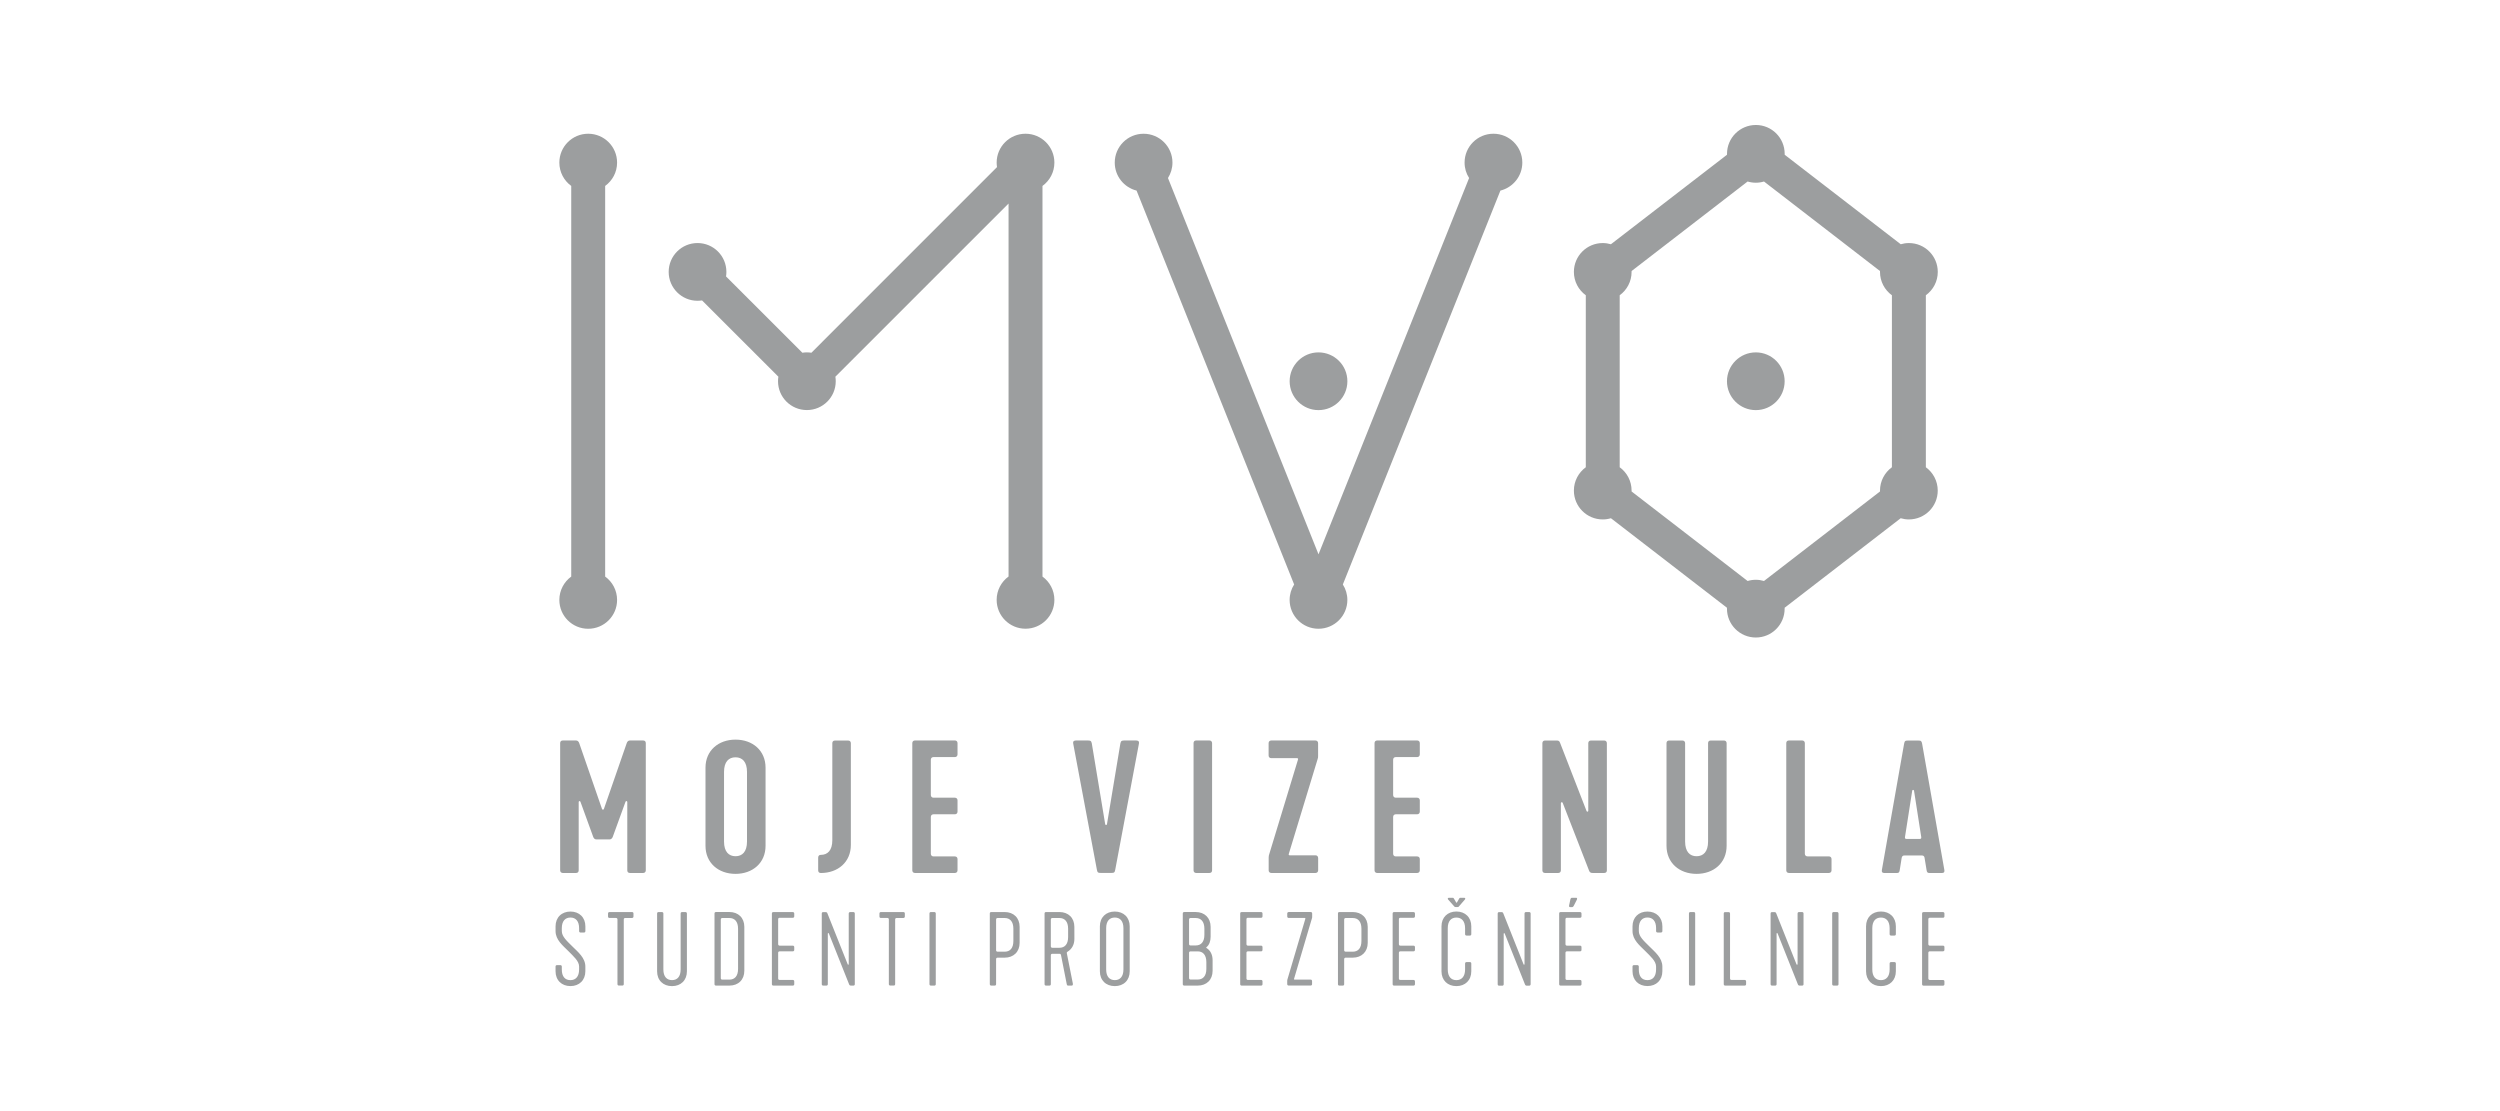 <?xml version="1.0" encoding="utf-8"?>
<!-- Generator: Adobe Illustrator 16.0.3, SVG Export Plug-In . SVG Version: 6.00 Build 0)  -->
<!DOCTYPE svg PUBLIC "-//W3C//DTD SVG 1.1//EN" "http://www.w3.org/Graphics/SVG/1.1/DTD/svg11.dtd">
<svg version="1.1" id="Vrstva_1" xmlns="http://www.w3.org/2000/svg" xmlns:xlink="http://www.w3.org/1999/xlink" x="0px" y="0px"
	 width="126px" height="56px" viewBox="-0.5 -3 126 56" enable-background="new -0.5 -3 126 56" xml:space="preserve">
<g>
	<path fill="#9C9E9F" d="M93.549,43.688v2.264c0,0.455,0.309,0.748,0.752,0.748c0.445,0,0.75-0.295,0.75-0.748v-0.389
		c0-0.045-0.023-0.074-0.074-0.074h-0.166c-0.047,0-0.074,0.029-0.074,0.074v0.297c0,0.365-0.178,0.539-0.436,0.539
		c-0.264,0-0.437-0.174-0.437-0.539v-2.076c0-0.367,0.173-0.539,0.437-0.539c0.258,0,0.436,0.172,0.436,0.539v0.295
		c0,0.045,0.027,0.074,0.074,0.074h0.166c0.051,0,0.074-0.029,0.074-0.074v-0.393c0-0.449-0.306-0.746-0.75-0.746
		C93.855,42.941,93.549,43.234,93.549,43.688 M91.842,43.041v3.561c0,0.045,0.031,0.072,0.074,0.072h0.17
		c0.051,0,0.074-0.027,0.074-0.072v-3.561c0-0.045-0.031-0.074-0.074-0.074h-0.17C91.867,42.967,91.842,42.996,91.842,43.041
		 M89.662,40.998h2.013c0.08,0,0.134-0.055,0.134-0.133v-0.568c0-0.08-0.054-0.135-0.134-0.135h-1.076
		c-0.08,0-0.135-0.055-0.135-0.133v-5.574c0-0.08-0.054-0.135-0.134-0.135h-0.668c-0.089,0-0.134,0.055-0.134,0.135v6.41
		C89.528,40.943,89.582,40.998,89.662,40.998 M88.738,43.041v3.561c0,0.045,0.029,0.072,0.072,0.072h0.157
		c0.045,0,0.073-0.027,0.073-0.072v-2.547c0-0.031,0.034-0.041,0.05-0.012l1.024,2.57c0.019,0.051,0.054,0.061,0.098,0.061h0.113
		c0.045,0,0.073-0.023,0.073-0.068v-3.564c0-0.045-0.028-0.074-0.073-0.074H90.17c-0.044,0-0.072,0.029-0.072,0.074v2.551
		c0,0.035-0.041,0.035-0.052,0.014l-1.022-2.57c-0.02-0.057-0.05-0.066-0.104-0.066h-0.107
		C88.769,42.967,88.738,42.996,88.738,43.041 M86.377,43.041v3.561c0,0.045,0.031,0.072,0.074,0.072h0.979
		c0.044,0,0.073-0.027,0.073-0.072v-0.139c0-0.045-0.029-0.074-0.073-0.074h-0.662c-0.048,0-0.074-0.029-0.074-0.072v-3.275
		c0-0.045-0.028-0.072-0.075-0.072h-0.168C86.404,42.967,86.377,42.996,86.377,43.041 M84.623,43.041v3.561
		c0,0.045,0.029,0.072,0.074,0.072h0.168c0.049,0,0.072-0.027,0.072-0.072v-3.561c0-0.045-0.027-0.074-0.072-0.074h-0.168
		C84.648,42.967,84.623,42.996,84.623,43.041 M83.492,34.455v5.172c0,0.865,0.652,1.416,1.514,1.416
		c0.864,0,1.516-0.551,1.516-1.416v-5.172c0-0.08-0.054-0.133-0.134-0.133h-0.666c-0.091,0-0.135,0.053-0.135,0.133v4.959
		c0,0.516-0.24,0.74-0.581,0.74c-0.338,0-0.576-0.227-0.576-0.74v-4.959c0-0.08-0.055-0.133-0.135-0.133h-0.668
		C83.537,34.322,83.492,34.375,83.492,34.455 M81.779,43.688v0.238c0,0.443,0.361,0.725,0.643,1.008
		c0.263,0.266,0.544,0.504,0.544,0.781v0.145c0,0.365-0.177,0.539-0.435,0.539c-0.268,0-0.435-0.174-0.435-0.539v-0.145
		c0-0.045-0.031-0.072-0.074-0.072h-0.169c-0.05,0-0.074,0.027-0.074,0.072v0.236c0,0.451,0.309,0.746,0.752,0.746
		c0.445,0,0.752-0.295,0.752-0.746v-0.236c0-0.443-0.383-0.742-0.646-1.008c-0.284-0.283-0.54-0.504-0.54-0.781v-0.145
		c0-0.367,0.177-0.539,0.435-0.539s0.435,0.172,0.435,0.539v0.145c0,0.043,0.03,0.072,0.073,0.072h0.17
		c0.05,0,0.074-0.029,0.074-0.072v-0.238c0-0.449-0.307-0.746-0.752-0.746C82.088,42.941,81.779,43.238,81.779,43.688
		 M78.082,43.041v3.561c0,0.045,0.028,0.072,0.073,0.072h0.978c0.048,0,0.074-0.027,0.074-0.072v-0.139
		c0-0.045-0.026-0.074-0.074-0.074h-0.659c-0.048,0-0.074-0.029-0.074-0.072V45.02c0-0.045,0.026-0.072,0.074-0.072h0.659
		c0.048,0,0.074-0.031,0.074-0.074v-0.139c0-0.045-0.026-0.074-0.074-0.074h-0.659c-0.048,0-0.074-0.031-0.074-0.076V43.33
		c0-0.047,0.026-0.074,0.074-0.074h0.659c0.048,0,0.074-0.027,0.074-0.074v-0.139c0-0.045-0.026-0.074-0.074-0.074h-0.978
		C78.105,42.967,78.082,42.996,78.082,43.041 M78.832,42.625l0.141-0.279c0.027-0.064,0.009-0.098-0.028-0.098h-0.219
		c-0.039,0-0.065,0.025-0.08,0.086l-0.064,0.301c-0.014,0.061,0.017,0.084,0.056,0.084h0.094
		C78.765,42.719,78.793,42.705,78.832,42.625 M72.151,43.688v2.264c0,0.455,0.308,0.748,0.751,0.748
		c0.447,0,0.751-0.295,0.751-0.748v-0.389c0-0.045-0.022-0.074-0.071-0.074h-0.168c-0.045,0-0.074,0.029-0.074,0.074v0.297
		c0,0.365-0.18,0.539-0.438,0.539c-0.262,0-0.435-0.174-0.435-0.539v-2.076c0-0.367,0.173-0.539,0.435-0.539
		c0.258,0,0.438,0.172,0.438,0.539v0.295c0,0.045,0.029,0.074,0.074,0.074h0.168c0.049,0,0.071-0.029,0.071-0.074v-0.393
		c0-0.449-0.305-0.746-0.751-0.746C72.459,42.941,72.151,43.234,72.151,43.688 M73.023,42.691l0.309-0.357
		c0.031-0.041,0.023-0.086-0.037-0.086h-0.196c-0.033,0-0.045,0.023-0.062,0.051l-0.106,0.184c-0.018,0.023-0.025,0.023-0.04,0
		l-0.108-0.184c-0.016-0.027-0.029-0.051-0.065-0.051h-0.193c-0.058,0-0.074,0.045-0.041,0.086l0.316,0.357
		c0.02,0.021,0.032,0.025,0.069,0.025h0.088C72.986,42.719,73.004,42.713,73.023,42.691 M69.689,43.041v3.561
		c0,0.045,0.028,0.072,0.072,0.072h0.979c0.044,0,0.074-0.027,0.074-0.072v-0.139c0-0.045-0.03-0.074-0.074-0.074h-0.664
		c-0.045,0-0.072-0.029-0.072-0.072V45.02c0-0.045,0.027-0.072,0.072-0.072h0.664c0.044,0,0.074-0.031,0.074-0.074v-0.139
		c0-0.045-0.03-0.074-0.074-0.074h-0.664c-0.045,0-0.072-0.031-0.072-0.076V43.33c0-0.047,0.027-0.074,0.072-0.074h0.664
		c0.044,0,0.074-0.027,0.074-0.074v-0.139c0-0.045-0.03-0.074-0.074-0.074h-0.979C69.715,42.967,69.689,42.996,69.689,43.041
		 M68.777,34.455v6.41c0,0.08,0.055,0.133,0.135,0.133h2.012c0.078,0,0.134-0.053,0.134-0.133v-0.568
		c0-0.08-0.056-0.133-0.134-0.133h-1.077c-0.08,0-0.133-0.055-0.133-0.135v-1.854c0-0.08,0.053-0.135,0.133-0.135h1.077
		c0.078,0,0.134-0.053,0.134-0.133v-0.572c0-0.078-0.056-0.131-0.134-0.131h-1.077c-0.08,0-0.133-0.055-0.133-0.135v-1.779
		c0-0.082,0.053-0.133,0.133-0.133h1.077c0.078,0,0.134-0.055,0.134-0.135v-0.57c0-0.08-0.056-0.133-0.134-0.133h-2.012
		C68.822,34.322,68.777,34.375,68.777,34.455 M67.246,43.342c0-0.043,0.031-0.074,0.076-0.074h0.359
		c0.263,0,0.435,0.176,0.435,0.539v0.617c0,0.369-0.172,0.541-0.435,0.541h-0.359c-0.045,0-0.076-0.029-0.076-0.074V43.342z
		 M66.933,43.041v3.561c0,0.045,0.026,0.072,0.072,0.072h0.167c0.051,0,0.074-0.027,0.074-0.072v-1.26
		c0-0.047,0.031-0.076,0.076-0.076h0.359c0.443,0,0.752-0.295,0.752-0.746v-0.807c0-0.455-0.31-0.746-0.752-0.746h-0.678
		C66.955,42.967,66.933,42.996,66.933,43.041 M64.377,43.041v0.15c0,0.045,0.031,0.074,0.076,0.074h0.812
		c0.023,0,0.032,0.016,0.023,0.047l-0.891,3.016c-0.015,0.051-0.021,0.061-0.021,0.109V46.6c0,0.045,0.03,0.072,0.075,0.072h1.104
		c0.043,0,0.073-0.027,0.073-0.072v-0.15c0-0.049-0.03-0.078-0.073-0.078h-0.811c-0.023,0-0.035-0.016-0.023-0.043l0.892-3.018
		c0.02-0.061,0.02-0.061,0.02-0.109v-0.162c0-0.045-0.03-0.074-0.073-0.074h-1.103C64.408,42.967,64.377,42.996,64.377,43.041
		 M63.438,34.455v0.623c0,0.08,0.053,0.133,0.135,0.133h1.299c0.044,0,0.063,0.027,0.044,0.082l-1.44,4.736
		c-0.025,0.09-0.035,0.105-0.035,0.195v0.641c0,0.078,0.055,0.133,0.135,0.133h2.224c0.079,0,0.135-0.055,0.135-0.133V40.25
		c0-0.088-0.056-0.143-0.135-0.143h-1.3c-0.043,0-0.063-0.025-0.043-0.078l1.441-4.738c0.034-0.107,0.034-0.107,0.034-0.193v-0.643
		c0-0.08-0.055-0.135-0.135-0.135h-2.224C63.489,34.322,63.438,34.375,63.438,34.455 M62.006,43.041v3.561
		c0,0.045,0.028,0.072,0.073,0.072h0.979c0.046,0,0.072-0.027,0.072-0.072v-0.139c0-0.045-0.026-0.074-0.072-0.074h-0.663
		c-0.046,0-0.074-0.029-0.074-0.072V45.02c0-0.045,0.028-0.072,0.074-0.072h0.663c0.046,0,0.072-0.031,0.072-0.074v-0.139
		c0-0.045-0.026-0.074-0.072-0.074h-0.663c-0.046,0-0.074-0.031-0.074-0.076V43.33c0-0.047,0.028-0.074,0.074-0.074h0.663
		c0.046,0,0.072-0.027,0.072-0.074v-0.139c0-0.045-0.026-0.074-0.072-0.074h-0.979C62.029,42.967,62.006,42.996,62.006,43.041
		 M59.428,43.342c0-0.043,0.03-0.074,0.074-0.074h0.263c0.263,0,0.436,0.176,0.436,0.539v0.309c0,0.35-0.163,0.535-0.436,0.535
		h-0.263c-0.044,0-0.074-0.027-0.074-0.072V43.342z M59.428,45.023c0-0.045,0.03-0.074,0.074-0.074h0.363
		c0.262,0,0.435,0.178,0.435,0.545v0.336c0,0.365-0.173,0.539-0.435,0.539h-0.363c-0.044,0-0.074-0.031-0.074-0.076V45.023z
		 M59.112,43.041v3.561c0,0.045,0.03,0.072,0.074,0.072h0.679c0.445,0,0.75-0.291,0.75-0.748v-0.533
		c0-0.271-0.109-0.494-0.307-0.613c-0.021-0.01-0.021-0.029,0-0.043c0.139-0.113,0.207-0.303,0.207-0.525v-0.498
		c0-0.457-0.306-0.748-0.75-0.748h-0.579C59.137,42.967,59.112,42.996,59.112,43.041 M60.455,40.998c0.09,0,0.134-0.055,0.134-0.133
		v-6.41c0-0.08-0.054-0.135-0.134-0.135h-0.668c-0.088,0-0.132,0.055-0.132,0.135v6.41c0,0.078,0.052,0.133,0.132,0.133H60.455z
		 M55.251,43.783c0-0.367,0.173-0.539,0.436-0.539c0.261,0,0.434,0.172,0.434,0.539v2.076c0,0.365-0.173,0.539-0.434,0.539
		c-0.263,0-0.436-0.174-0.436-0.539V43.783z M54.934,43.688v2.264c0,0.455,0.307,0.748,0.752,0.748s0.751-0.291,0.751-0.748v-2.264
		c0-0.453-0.307-0.746-0.751-0.746C55.241,42.941,54.934,43.234,54.934,43.688 M49.703,43.342c0-0.043,0.029-0.074,0.074-0.074
		h0.361c0.263,0,0.436,0.176,0.436,0.539v0.617c0,0.369-0.173,0.541-0.436,0.541h-0.361c-0.045,0-0.074-0.029-0.074-0.074V43.342z
		 M49.386,43.041v3.561c0,0.045,0.03,0.072,0.074,0.072h0.168c0.05,0,0.075-0.027,0.075-0.072v-1.26
		c0-0.047,0.029-0.076,0.074-0.076h0.361c0.444,0,0.751-0.295,0.751-0.746v-0.807c0-0.455-0.307-0.746-0.751-0.746H49.46
		C49.411,42.967,49.386,42.996,49.386,43.041 M46.345,43.041v3.561c0,0.045,0.03,0.072,0.075,0.072h0.168
		c0.05,0,0.075-0.027,0.075-0.072v-3.561c0-0.045-0.03-0.074-0.075-0.074H46.42C46.37,42.967,46.345,42.996,46.345,43.041
		 M45.48,34.455v6.41c0,0.08,0.054,0.133,0.134,0.133h2.011c0.08,0,0.134-0.053,0.134-0.133v-0.568c0-0.08-0.054-0.133-0.134-0.133
		h-1.077c-0.08,0-0.134-0.055-0.134-0.135v-1.854c0-0.08,0.054-0.135,0.134-0.135h1.077c0.08,0,0.134-0.053,0.134-0.133v-0.572
		c0-0.078-0.054-0.131-0.134-0.131h-1.077c-0.08,0-0.134-0.055-0.134-0.135v-1.779c0-0.082,0.054-0.133,0.134-0.133h1.077
		c0.08,0,0.134-0.055,0.134-0.135v-0.57c0-0.08-0.054-0.133-0.134-0.133h-2.011C45.526,34.322,45.48,34.375,45.48,34.455
		 M43.824,43.041v0.15c0,0.051,0.029,0.074,0.074,0.074h0.326c0.046,0,0.074,0.029,0.074,0.072V46.6c0,0.045,0.03,0.072,0.075,0.072
		h0.169c0.049,0,0.074-0.027,0.074-0.072v-3.262c0-0.043,0.03-0.072,0.074-0.072h0.34c0.044,0,0.074-0.029,0.074-0.074v-0.15
		c0-0.051-0.03-0.074-0.074-0.074h-1.132C43.853,42.967,43.824,42.996,43.824,43.041 M40.917,43.041v3.561
		c0,0.045,0.028,0.072,0.074,0.072h0.157c0.046,0,0.074-0.027,0.074-0.072v-2.547c0-0.031,0.035-0.041,0.051-0.012l1.023,2.57
		c0.019,0.051,0.054,0.061,0.099,0.061h0.113c0.045,0,0.074-0.023,0.074-0.068v-3.564c0-0.045-0.029-0.074-0.074-0.074H42.35
		c-0.044,0-0.074,0.029-0.074,0.074v2.551c0,0.035-0.04,0.035-0.049,0.014l-1.024-2.57c-0.02-0.057-0.05-0.066-0.104-0.066h-0.108
		C40.945,42.967,40.917,42.996,40.917,43.041 M40.736,40.225v0.641c0,0.088,0.054,0.133,0.134,0.133
		c0.864,0,1.513-0.551,1.513-1.416v-5.127c0-0.08-0.053-0.133-0.133-0.133h-0.667c-0.09,0-0.134,0.053-0.134,0.133v4.889
		c0,0.518-0.24,0.74-0.579,0.74C40.79,40.082,40.736,40.135,40.736,40.225 M38.403,43.041v3.561c0,0.045,0.03,0.072,0.074,0.072
		h0.98c0.044,0,0.073-0.027,0.073-0.072v-0.139c0-0.045-0.029-0.074-0.073-0.074h-0.664c-0.044,0-0.074-0.029-0.074-0.072V45.02
		c0-0.045,0.03-0.072,0.074-0.072h0.664c0.044,0,0.073-0.031,0.073-0.074v-0.139c0-0.045-0.029-0.074-0.073-0.074h-0.664
		c-0.044,0-0.074-0.031-0.074-0.076V43.33c0-0.047,0.03-0.074,0.074-0.074h0.664c0.044,0,0.073-0.027,0.073-0.074v-0.139
		c0-0.045-0.029-0.074-0.073-0.074h-0.98C38.429,42.967,38.403,42.996,38.403,43.041 M35.828,43.342
		c0-0.043,0.028-0.074,0.074-0.074h0.36c0.263,0,0.436,0.176,0.436,0.539v2.027c0,0.365-0.173,0.539-0.436,0.539h-0.36
		c-0.046,0-0.074-0.029-0.074-0.074V43.342z M35.511,43.041v3.561c0,0.045,0.03,0.072,0.075,0.072h0.677
		c0.445,0,0.751-0.291,0.751-0.748v-2.213c0-0.455-0.306-0.748-0.751-0.748h-0.678C35.536,42.967,35.511,42.996,35.511,43.041
		 M35.991,35.908c0-0.52,0.24-0.74,0.579-0.74c0.339,0,0.579,0.223,0.579,0.74v3.506c0,0.516-0.24,0.74-0.579,0.74
		c-0.339,0-0.579-0.227-0.579-0.74V35.908z M35.057,35.691v3.936c0,0.865,0.65,1.416,1.513,1.416c0.864,0,1.514-0.551,1.514-1.416
		v-3.936c0-0.863-0.649-1.414-1.514-1.414C35.707,34.277,35.057,34.828,35.057,35.691 M30.145,43.041v0.15
		c0,0.051,0.03,0.074,0.075,0.074h0.326c0.044,0,0.074,0.029,0.074,0.072V46.6c0,0.045,0.03,0.072,0.074,0.072h0.169
		c0.05,0,0.075-0.027,0.075-0.072v-3.262c0-0.043,0.029-0.072,0.074-0.072h0.341c0.044,0,0.074-0.029,0.074-0.074v-0.15
		c0-0.051-0.03-0.074-0.074-0.074H30.22C30.175,42.967,30.145,42.996,30.145,43.041 M27.5,43.688v0.238
		c0,0.443,0.362,0.725,0.644,1.008c0.261,0.266,0.543,0.504,0.543,0.781v0.145c0,0.365-0.178,0.539-0.436,0.539
		c-0.267,0-0.436-0.174-0.436-0.539v-0.145c0-0.045-0.029-0.072-0.073-0.072h-0.169c-0.048,0-0.073,0.027-0.073,0.072v0.236
		c0,0.451,0.307,0.748,0.751,0.748s0.751-0.297,0.751-0.748v-0.236c0-0.443-0.381-0.742-0.647-1.008
		c-0.282-0.281-0.54-0.504-0.54-0.781v-0.143c0-0.367,0.178-0.539,0.436-0.539s0.436,0.172,0.436,0.539v0.143
		c0,0.045,0.03,0.074,0.074,0.074h0.168c0.049,0,0.074-0.029,0.074-0.074v-0.238c0-0.449-0.307-0.746-0.751-0.746
		S27.5,43.238,27.5,43.688 M30,26.059V6.371c0.364-0.265,0.601-0.691,0.601-1.176c0-0.803-0.652-1.455-1.456-1.455
		c-0.803,0-1.454,0.652-1.454,1.455c0,0.484,0.237,0.912,0.599,1.176v19.688c-0.362,0.265-0.599,0.693-0.599,1.178
		c0,0.803,0.651,1.453,1.454,1.453c0.804,0,1.456-0.65,1.456-1.453C30.601,26.752,30.364,26.322,30,26.059 M32.048,40.865v-6.41
		c0-0.08-0.044-0.135-0.134-0.135h-0.666c-0.081,0-0.134,0.055-0.161,0.135l-1.149,3.313c-0.017,0.055-0.079,0.055-0.098,0
		l-1.147-3.313c-0.027-0.08-0.08-0.135-0.161-0.135h-0.667c-0.089,0-0.133,0.055-0.133,0.135v6.41c0,0.078,0.053,0.133,0.133,0.133
		h0.667c0.089,0,0.134-0.055,0.134-0.133V37.42c0-0.055,0.071-0.063,0.089-0.01l0.641,1.764c0.027,0.078,0.081,0.133,0.16,0.133
		h0.668c0.08,0,0.134-0.063,0.16-0.133l0.641-1.764c0.019-0.055,0.09-0.045,0.09,0.01v3.445c0,0.078,0.044,0.133,0.134,0.133h0.667
		C31.995,40.998,32.048,40.943,32.048,40.865 M33.37,46.398c-0.262,0-0.436-0.174-0.436-0.539v-2.818
		c0-0.045-0.029-0.072-0.074-0.072h-0.168c-0.05,0-0.074,0.027-0.074,0.072v2.914c0,0.453,0.307,0.746,0.751,0.746
		c0.444,0,0.751-0.293,0.751-0.746v-2.914c0-0.045-0.03-0.072-0.074-0.072h-0.167c-0.05,0-0.075,0.027-0.075,0.072v2.818
		C33.805,46.225,33.632,46.398,33.37,46.398 M52.041,26.059V6.371c0.364-0.265,0.6-0.691,0.6-1.176c0-0.803-0.652-1.455-1.455-1.455
		c-0.803,0-1.455,0.652-1.455,1.455c0,0.076,0.007,0.152,0.018,0.227l-9.355,9.356c-0.074-0.012-0.15-0.019-0.227-0.019
		c-0.078,0-0.154,0.007-0.228,0.019l-3.847-3.846c0.012-0.074,0.018-0.149,0.018-0.228c0-0.804-0.651-1.455-1.455-1.455
		c-0.803,0-1.454,0.65-1.454,1.455c0,0.803,0.651,1.455,1.454,1.455c0.078,0,0.154-0.007,0.228-0.018l3.847,3.844
		c-0.013,0.074-0.018,0.15-0.018,0.229c0,0.804,0.65,1.453,1.455,1.453c0.802,0,1.454-0.649,1.454-1.453
		c0-0.076-0.006-0.153-0.018-0.229l8.728-8.727v18.797c-0.364,0.265-0.6,0.695-0.6,1.179c0,0.802,0.651,1.453,1.455,1.453
		c0.803,0,1.455-0.651,1.455-1.453C52.641,26.752,52.405,26.322,52.041,26.059 M53.333,44.229c0,0.365-0.173,0.539-0.436,0.539
		h-0.361c-0.045,0-0.074-0.029-0.074-0.076v-1.35c0-0.043,0.029-0.074,0.074-0.074h0.361c0.263,0,0.436,0.176,0.436,0.539V44.229z
		 M53.648,43.713c0-0.455-0.306-0.746-0.751-0.746H52.22c-0.049,0-0.074,0.029-0.074,0.074v3.561c0,0.045,0.03,0.072,0.074,0.072
		h0.168c0.05,0,0.074-0.027,0.074-0.072v-1.459c0-0.045,0.029-0.072,0.074-0.072h0.366c0.044,0,0.065,0.027,0.074,0.072l0.288,1.459
		c0.014,0.072,0.044,0.072,0.088,0.072h0.159c0.039,0,0.074-0.023,0.06-0.104l-0.302-1.521c-0.01-0.037,0.004-0.066,0.034-0.082
		c0.208-0.125,0.346-0.346,0.346-0.646L53.648,43.713L53.648,43.713z M55.968,34.463l-0.677,4.078c-0.009,0.053-0.08,0.053-0.089,0
		l-0.676-4.078c-0.027-0.133-0.081-0.143-0.205-0.143H53.75c-0.089,0-0.186,0.01-0.16,0.16l1.192,6.348
		c0.027,0.143,0.054,0.168,0.205,0.168h0.517c0.152,0,0.179-0.025,0.205-0.168l1.193-6.348c0.026-0.15-0.072-0.16-0.16-0.16h-0.571
		C56.047,34.322,55.995,34.33,55.968,34.463 M67.408,16.215c0-0.803-0.652-1.455-1.457-1.455c-0.8,0-1.453,0.652-1.453,1.455
		c0,0.804,0.653,1.455,1.453,1.455C66.756,17.67,67.408,17.019,67.408,16.215 M76.225,5.195c0-0.803-0.651-1.455-1.456-1.455
		c-0.802,0-1.454,0.651-1.454,1.455c0,0.285,0.082,0.553,0.228,0.777l-7.59,18.966L58.366,5.973
		c0.142-0.227,0.226-0.493,0.226-0.777c0-0.803-0.652-1.455-1.455-1.455c-0.803,0-1.454,0.651-1.454,1.455
		c0,0.68,0.468,1.252,1.1,1.41l7.942,19.852c-0.146,0.228-0.228,0.494-0.228,0.778c0,0.802,0.652,1.453,1.453,1.453
		c0.804,0,1.457-0.651,1.457-1.453c0-0.284-0.082-0.552-0.228-0.778l7.941-19.852C75.755,6.448,76.225,5.875,76.225,5.195
		 M76.644,46.605v-3.564c0-0.045-0.031-0.074-0.074-0.074h-0.156c-0.047,0-0.078,0.029-0.078,0.074v2.551
		c0,0.035-0.037,0.035-0.047,0.014l-1.022-2.57c-0.021-0.057-0.052-0.066-0.105-0.066h-0.106c-0.046,0-0.073,0.029-0.073,0.074
		v3.561c0,0.045,0.027,0.074,0.073,0.074h0.157c0.045,0,0.073-0.029,0.073-0.074v-2.545c0-0.031,0.036-0.041,0.05-0.012l1.024,2.57
		c0.019,0.049,0.056,0.061,0.099,0.061h0.113C76.611,46.676,76.644,46.65,76.644,46.605 M79.461,37.873l-1.334-3.436
		c-0.037-0.1-0.082-0.115-0.18-0.115h-0.578c-0.082,0-0.133,0.053-0.133,0.133v6.41c0,0.08,0.051,0.133,0.133,0.133h0.666
		c0.079,0,0.133-0.053,0.133-0.133v-3.381c0-0.064,0.071-0.07,0.092-0.021l1.334,3.43c0.037,0.09,0.101,0.105,0.179,0.105h0.578
		c0.08,0,0.135-0.045,0.135-0.125v-6.418c0-0.08-0.055-0.133-0.135-0.133h-0.668c-0.08,0-0.134,0.053-0.134,0.133v3.41
		C79.549,37.918,79.478,37.928,79.461,37.873 M89.446,16.215c0-0.803-0.649-1.455-1.452-1.455c-0.805,0-1.455,0.652-1.455,1.455
		c0,0.804,0.65,1.455,1.455,1.455C88.797,17.67,89.446,17.019,89.446,16.215 M94.852,20.549c-0.363,0.266-0.6,0.693-0.6,1.177v0.044
		l-5.847,4.512c-0.131-0.039-0.269-0.061-0.411-0.061c-0.144,0-0.282,0.021-0.414,0.061l-5.848-4.512c0-0.014,0-0.029,0-0.044
		c0-0.483-0.234-0.911-0.599-1.177v-8.668c0.363-0.264,0.599-0.692,0.599-1.176c0-0.016,0-0.029,0-0.045l5.848-4.512
		c0.132,0.04,0.271,0.061,0.414,0.061c0.144,0,0.28-0.021,0.411-0.061l5.847,4.512v0.045c0,0.483,0.236,0.912,0.6,1.176V20.549z
		 M96.563,20.549v-8.668c0.363-0.264,0.601-0.692,0.601-1.176c0-0.804-0.651-1.455-1.455-1.455c-0.144,0-0.281,0.021-0.412,0.06
		l-5.849-4.511c0-0.014,0-0.029,0-0.045c0-0.803-0.649-1.455-1.452-1.455c-0.805,0-1.455,0.652-1.455,1.455v0.045L80.69,9.31
		c-0.131-0.037-0.27-0.06-0.411-0.06c-0.804,0-1.455,0.65-1.455,1.455c0,0.483,0.235,0.912,0.6,1.176v8.668
		c-0.363,0.266-0.6,0.693-0.6,1.177c0,0.804,0.651,1.454,1.455,1.454c0.144,0,0.281-0.021,0.412-0.061l5.848,4.512v0.047
		c0,0.802,0.65,1.453,1.455,1.453c0.803,0,1.452-0.651,1.452-1.453c0-0.018,0-0.029,0-0.047l5.849-4.512
		c0.131,0.039,0.271,0.061,0.412,0.061c0.805,0,1.455-0.65,1.455-1.454C97.162,21.242,96.926,20.814,96.563,20.549 M96.33,39.182
		c0.009,0.063-0.008,0.1-0.071,0.1h-0.677c-0.063,0-0.08-0.037-0.07-0.1l0.364-2.332c0.009-0.053,0.08-0.053,0.091,0L96.33,39.182z
		 M97.496,40.848l-1.121-6.365c-0.027-0.133-0.053-0.16-0.195-0.16h-0.518c-0.143,0-0.168,0.027-0.195,0.16l-1.121,6.365
		c-0.018,0.105,0.025,0.15,0.115,0.15h0.65c0.078,0,0.115-0.025,0.133-0.133l0.098-0.615c0.012-0.055,0.027-0.133,0.135-0.133h0.89
		c0.108,0,0.125,0.078,0.133,0.133l0.101,0.615c0.018,0.105,0.055,0.133,0.135,0.133h0.647
		C97.471,40.998,97.514,40.953,97.496,40.848 M96.688,46.314V45.02c0-0.047,0.03-0.074,0.074-0.074h0.663
		c0.046,0,0.074-0.029,0.074-0.074v-0.139c0-0.045-0.028-0.072-0.074-0.072h-0.663c-0.044,0-0.074-0.031-0.074-0.076v-1.256
		c0-0.045,0.03-0.074,0.074-0.074h0.663c0.046,0,0.074-0.027,0.074-0.074v-0.139c0-0.045-0.028-0.072-0.074-0.072h-0.979
		c-0.049,0-0.073,0.027-0.073,0.072v3.563c0,0.045,0.028,0.072,0.073,0.072h0.979c0.046,0,0.074-0.027,0.074-0.072v-0.141
		c0-0.045-0.028-0.072-0.074-0.072h-0.663C96.719,46.389,96.688,46.357,96.688,46.314"/>
</g>
</svg>
